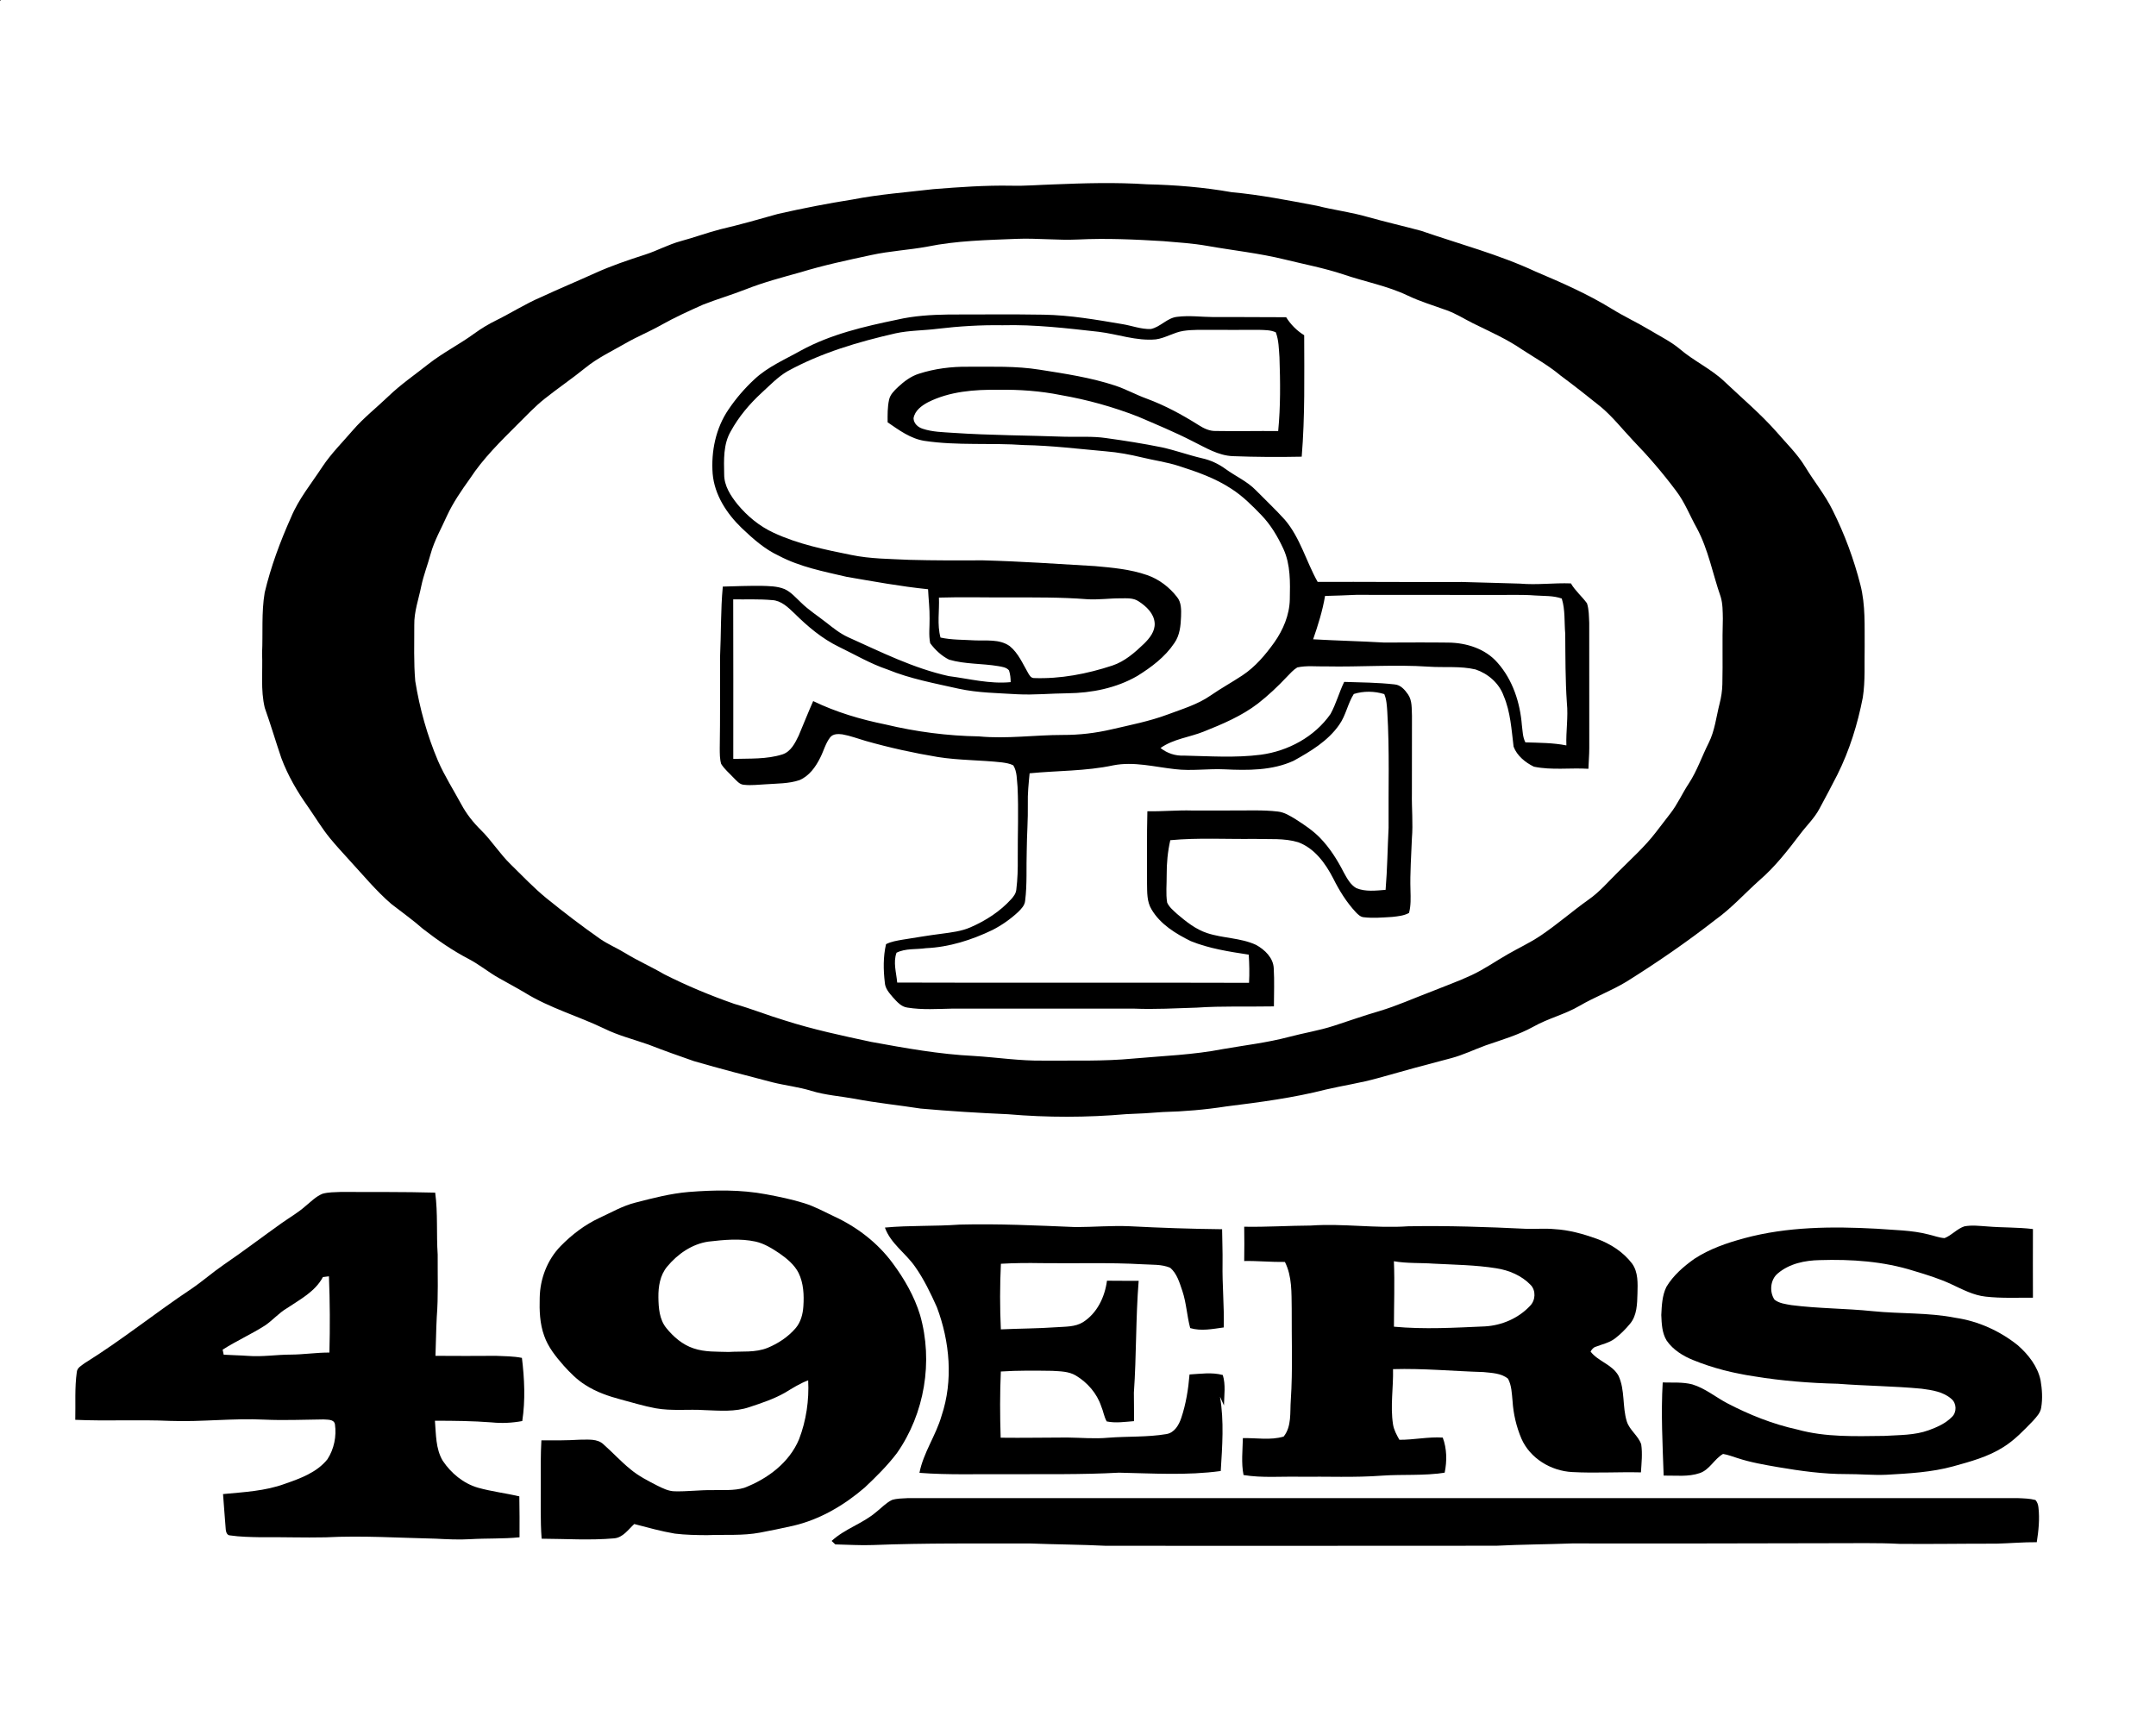 <?xml version="1.0" encoding="UTF-8"?>
<svg xmlns="http://www.w3.org/2000/svg" width="1000pt" height="796pt" viewBox="0 0 1000 796" version="1.1">
  <g id="#000000ff">
    <path fill="#000000" opacity="1.00" d=" M 0.00 0.00 L 0.40 0.00 C 0.30 0.10 0.10 0.30 0.00 0.40 L 0.00 0.00 Z"></path>
    <path fill="#000000" opacity="1.00" d=" M 488.45 85.55 C 502.95 84.95 517.48 84.53 531.97 85.49 C 545.13 85.79 558.27 86.85 571.24 89.15 C 584.55 90.36 597.66 92.97 610.78 95.44 C 618.65 97.44 626.74 98.41 634.54 100.69 C 642.73 102.98 651.02 104.88 659.23 107.09 C 676.90 113.21 695.09 118.00 712.09 125.91 C 724.24 131.06 736.40 136.37 747.66 143.31 C 753.29 146.80 759.31 149.58 764.99 152.98 C 769.73 155.88 774.81 158.29 779.10 161.87 C 785.64 167.49 793.68 171.09 799.94 177.08 C 807.97 184.70 816.48 191.86 823.84 200.17 C 828.47 205.57 833.67 210.54 837.37 216.67 C 841.48 223.47 846.60 229.65 850.09 236.83 C 855.59 247.83 859.88 259.43 862.91 271.35 C 865.30 280.70 864.79 290.43 864.87 300.00 C 864.69 307.85 865.22 315.76 864.01 323.55 C 861.61 335.91 857.86 348.03 852.23 359.32 C 849.55 364.63 846.72 369.87 843.91 375.12 C 841.58 379.53 837.91 382.97 834.95 386.93 C 829.22 394.45 823.39 402.01 816.20 408.21 C 809.31 414.34 803.14 421.28 795.61 426.67 C 782.40 436.97 768.60 446.48 754.40 455.36 C 747.41 459.59 739.70 462.45 732.64 466.57 C 725.85 470.56 718.08 472.37 711.23 476.24 C 704.25 480.11 696.55 482.34 689.04 484.94 C 683.71 486.88 678.59 489.40 673.09 490.85 C 661.73 493.82 650.39 496.89 639.10 500.11 C 631.18 502.34 623.03 503.53 615.02 505.39 C 599.84 509.28 584.27 511.30 568.74 513.24 C 559.01 514.75 549.18 515.60 539.34 515.84 C 533.67 516.29 528.01 516.64 522.33 516.82 C 504.13 518.41 485.76 518.43 467.56 516.86 C 454.03 516.26 440.51 515.44 427.02 514.23 C 416.88 512.65 406.66 511.64 396.59 509.72 C 389.80 508.47 382.86 508.03 376.24 505.99 C 370.36 504.18 364.21 503.53 358.26 502.04 C 346.10 498.88 333.94 495.73 321.88 492.23 C 314.80 489.78 307.74 487.26 300.76 484.54 C 293.85 482.11 286.69 480.33 280.11 477.06 C 268.02 471.26 254.92 467.58 243.46 460.49 C 239.48 458.12 235.39 455.95 231.36 453.67 C 226.54 450.97 222.28 447.38 217.37 444.83 C 209.84 440.91 202.85 436.05 196.16 430.86 C 191.49 426.74 186.41 423.15 181.51 419.33 C 174.37 413.17 168.38 405.86 162.01 398.96 C 159.00 395.63 155.95 392.34 153.10 388.88 C 149.29 384.24 146.23 379.06 142.80 374.15 C 137.84 367.17 133.50 359.70 130.50 351.67 C 127.86 343.92 125.55 336.06 122.81 328.35 C 120.81 320.07 121.92 311.44 121.56 303.01 C 122.00 293.64 121.20 284.17 122.77 274.87 C 125.62 262.88 129.93 251.28 134.96 240.04 C 138.52 231.42 144.51 224.20 149.56 216.46 C 153.64 210.33 158.90 205.13 163.67 199.56 C 168.60 193.85 174.56 189.20 179.98 183.99 C 185.79 178.38 192.47 173.81 198.79 168.80 C 205.45 163.59 213.04 159.78 219.86 154.81 C 223.17 152.38 226.71 150.28 230.39 148.47 C 237.29 145.05 243.81 140.88 250.90 137.85 C 259.17 134.01 267.58 130.50 275.88 126.75 C 283.49 123.28 291.43 120.62 299.38 118.05 C 304.93 116.25 310.07 113.39 315.72 111.86 C 321.90 110.20 327.92 107.96 334.12 106.36 C 343.11 104.25 352.00 101.75 360.88 99.22 C 372.31 96.64 383.81 94.37 395.38 92.56 C 407.78 90.13 420.39 89.21 432.92 87.74 C 444.92 86.79 456.95 85.92 468.99 86.14 C 475.49 86.32 481.96 85.74 488.45 85.55 M 471.47 110.80 C 457.65 111.36 443.72 111.63 430.13 114.40 C 421.47 115.99 412.64 116.43 404.03 118.32 C 393.03 120.69 382.00 123.02 371.24 126.32 C 362.78 128.68 354.25 130.92 346.07 134.15 C 339.49 136.74 332.69 138.72 326.12 141.30 C 319.53 144.25 312.96 147.23 306.66 150.77 C 301.28 153.81 295.53 156.14 290.17 159.23 C 283.87 162.86 277.23 165.98 271.55 170.59 C 265.46 175.54 258.95 179.95 252.80 184.83 C 248.16 188.48 244.14 192.81 239.96 196.95 C 232.10 204.81 224.08 212.66 217.97 222.01 C 214.06 227.50 210.18 233.07 207.34 239.21 C 204.73 245.08 201.45 250.70 199.74 256.93 C 198.40 261.90 196.49 266.72 195.42 271.77 C 194.22 277.81 192.02 283.73 192.15 289.97 C 192.18 298.63 191.85 307.33 192.61 315.97 C 194.66 328.67 198.14 341.15 203.18 353.00 C 206.22 359.98 210.34 366.41 213.96 373.10 C 216.33 377.52 219.46 381.50 223.04 385.01 C 228.09 389.99 231.84 396.11 236.95 401.04 C 242.35 406.30 247.53 411.83 253.38 416.60 C 261.50 423.19 269.80 429.53 278.36 435.53 C 282.01 438.05 286.13 439.74 289.90 442.06 C 295.77 445.67 302.10 448.44 308.04 451.92 C 318.54 457.24 329.45 461.77 340.56 465.66 C 348.47 467.90 356.10 470.98 363.97 473.34 C 377.10 477.54 390.60 480.42 404.07 483.30 C 419.82 486.17 435.63 489.04 451.64 489.82 C 462.42 490.48 473.13 492.16 483.95 491.99 C 497.87 491.90 511.82 492.36 525.70 491.03 C 539.56 489.79 553.55 489.31 567.24 486.63 C 577.42 484.86 587.73 483.67 597.75 481.02 C 604.67 479.17 611.78 478.07 618.61 475.85 C 625.66 473.58 632.64 471.08 639.76 469.02 C 647.98 466.56 655.80 463.03 663.81 459.99 C 670.05 457.45 676.41 455.21 682.51 452.36 C 688.44 449.60 693.80 445.80 699.47 442.57 C 704.38 439.75 709.53 437.36 714.25 434.22 C 722.08 429.01 729.13 422.75 736.80 417.32 C 741.96 413.73 746.03 408.87 750.50 404.50 C 756.46 398.50 762.83 392.85 768.00 386.11 C 770.19 383.24 772.40 380.37 774.62 377.51 C 778.07 373.14 780.27 367.98 783.35 363.36 C 787.16 357.52 789.38 350.86 792.50 344.67 C 795.39 338.95 796.02 332.51 797.59 326.38 C 798.35 323.44 798.80 320.42 798.87 317.39 C 799.12 307.25 798.78 297.10 799.09 286.97 C 799.02 283.59 799.07 280.13 798.10 276.87 C 794.39 266.28 792.41 255.03 787.07 245.06 C 783.80 239.26 781.45 232.94 777.36 227.63 C 771.27 219.49 764.64 211.75 757.56 204.45 C 752.54 199.16 748.03 193.34 742.40 188.65 C 736.28 183.74 730.14 178.86 723.83 174.21 C 718.29 169.55 711.96 166.03 705.92 162.10 C 698.80 157.21 690.85 153.74 683.14 149.93 C 679.16 147.94 675.39 145.52 671.20 144.00 C 665.11 141.76 658.86 139.94 652.99 137.13 C 643.43 132.56 632.94 130.68 622.98 127.25 C 614.12 124.32 604.93 122.59 595.89 120.36 C 584.07 117.44 571.94 116.18 559.98 114.06 C 553.22 112.86 546.36 112.45 539.53 111.86 C 526.37 111.06 513.18 110.46 500.00 111.10 C 490.48 111.55 480.99 110.41 471.47 110.80 Z"></path>
    <path fill="#000000" opacity="1.00" d=" M 416.02 148.31 C 423.87 146.48 431.96 146.01 440.00 145.89 C 454.68 145.91 469.35 145.72 484.03 145.97 C 496.31 146.18 508.43 148.30 520.51 150.34 C 524.94 151.04 529.26 152.79 533.79 152.62 C 538.26 151.68 541.36 147.43 546.02 146.96 C 551.66 146.24 557.34 147.05 563.00 147.08 C 574.18 146.99 585.36 147.18 596.54 147.15 C 598.63 150.51 601.53 153.43 604.91 155.50 C 604.93 174.28 605.31 193.10 603.76 211.84 C 593.13 212.06 582.49 212.00 571.87 211.60 C 565.04 211.34 559.13 207.62 553.19 204.69 C 544.94 200.45 536.37 196.91 527.86 193.25 C 516.29 188.74 504.27 185.39 492.04 183.27 C 482.49 181.34 472.73 180.66 463.00 180.81 C 451.95 180.68 440.50 181.53 430.47 186.57 C 427.49 188.15 424.31 190.46 423.72 194.02 C 423.77 196.40 425.77 198.20 427.92 198.87 C 432.46 200.40 437.30 200.45 442.03 200.78 C 459.35 201.96 476.70 201.95 494.03 202.59 C 500.36 202.76 506.73 202.27 513.02 203.21 C 521.66 204.40 530.28 205.76 538.82 207.49 C 545.15 208.87 551.24 211.11 557.55 212.58 C 561.49 213.44 565.18 215.17 568.44 217.55 C 573.08 220.93 578.49 223.27 582.53 227.44 C 586.99 231.99 591.66 236.35 595.93 241.09 C 603.10 249.49 605.82 260.45 611.16 269.92 C 633.44 269.84 655.72 270.07 678.00 269.96 C 686.99 270.24 695.99 270.42 704.99 270.72 C 712.86 271.43 720.74 270.32 728.62 270.62 C 730.62 274.07 733.74 276.64 736.07 279.84 C 737.04 282.78 736.96 285.93 737.12 288.99 C 737.10 308.32 737.17 327.66 737.14 346.99 C 737.16 350.20 736.82 353.40 736.74 356.62 C 728.33 356.10 719.75 357.36 711.46 355.64 C 707.51 353.72 703.60 350.56 702.04 346.36 C 701.04 338.41 700.62 330.22 697.41 322.74 C 695.32 316.91 690.19 312.49 684.41 310.54 C 677.32 308.87 669.97 309.74 662.76 309.25 C 646.85 308.18 630.93 309.45 615.01 309.12 C 610.59 309.23 606.07 308.64 601.71 309.60 C 599.85 310.72 598.42 312.39 596.91 313.93 C 592.72 318.39 588.26 322.60 583.43 326.37 C 575.89 332.15 567.05 335.87 558.29 339.37 C 551.66 342.03 544.22 342.75 538.28 346.98 C 541.36 349.42 545.17 350.69 549.10 350.50 C 560.99 350.75 572.96 351.62 584.81 350.09 C 597.48 348.39 609.73 341.79 617.12 331.21 C 619.73 326.47 621.10 321.18 623.46 316.31 C 631.24 316.55 639.06 316.60 646.81 317.47 C 649.61 317.67 651.56 319.94 653.06 322.09 C 655.07 324.98 654.73 328.69 654.90 332.04 C 654.89 344.02 654.90 356.01 654.87 368.00 C 654.74 374.97 655.45 381.94 654.87 388.91 C 654.58 396.94 653.95 404.96 654.21 413.00 C 654.30 416.49 654.45 420.06 653.54 423.48 C 651.18 424.79 648.42 425.03 645.79 425.33 C 641.32 425.60 636.82 426.00 632.37 425.46 C 630.92 425.27 629.86 424.17 628.89 423.19 C 624.58 418.56 621.21 413.16 618.40 407.51 C 614.82 400.54 609.80 393.54 602.18 390.70 C 595.66 388.70 588.74 389.39 582.02 389.14 C 568.96 389.33 555.84 388.52 542.81 389.74 C 541.59 395.06 541.10 400.50 541.13 405.95 C 541.18 410.19 540.67 414.47 541.35 418.68 C 542.32 420.85 544.27 422.37 545.97 423.97 C 550.16 427.53 554.59 431.09 559.89 432.83 C 567.29 435.28 575.43 434.99 582.58 438.30 C 586.62 440.52 590.60 444.30 590.79 449.20 C 591.14 455.07 590.88 460.95 590.87 466.83 C 578.92 467.06 566.96 466.59 555.03 467.41 C 545.35 467.71 535.67 468.27 526.00 467.87 C 498.00 467.84 470.00 467.87 442.00 467.86 C 434.94 468.00 427.81 468.52 420.81 467.38 C 418.00 467.00 416.08 464.73 414.28 462.77 C 412.55 460.75 410.56 458.60 410.40 455.80 C 409.70 449.89 409.61 443.79 410.96 437.97 C 413.33 436.76 416.00 436.35 418.60 435.89 C 424.62 434.94 430.63 433.90 436.68 433.14 C 441.25 432.52 445.92 432.01 450.18 430.13 C 457.24 427.05 463.88 422.79 469.06 417.05 C 470.16 415.83 471.21 414.42 471.38 412.73 C 471.99 407.84 472.12 402.90 472.06 397.98 C 471.99 386.98 472.49 375.97 471.96 364.98 C 471.58 361.64 471.82 357.96 469.98 355.01 C 468.37 354.19 466.55 353.91 464.79 353.66 C 454.91 352.54 444.92 352.72 435.08 351.17 C 423.77 349.30 412.55 346.82 401.52 343.69 C 397.92 342.65 394.39 341.29 390.69 340.64 C 388.76 340.40 386.43 340.34 385.08 341.99 C 382.89 344.79 382.05 348.34 380.45 351.46 C 378.34 355.72 375.33 359.98 370.81 361.88 C 365.82 363.56 360.47 363.42 355.28 363.80 C 351.91 363.94 348.53 364.43 345.17 364.05 C 342.99 363.97 341.64 362.11 340.22 360.74 C 338.27 358.64 336.00 356.80 334.49 354.34 C 333.81 351.98 333.85 349.49 333.84 347.06 C 334.07 333.04 333.94 319.02 333.97 305.00 C 334.50 294.04 334.22 283.04 335.25 272.10 C 341.17 271.90 347.09 271.73 353.02 271.75 C 356.67 271.87 360.44 271.85 363.88 273.25 C 366.92 274.64 369.12 277.25 371.51 279.49 C 375.07 282.99 379.30 285.68 383.20 288.75 C 386.40 291.27 389.61 293.85 393.33 295.56 C 408.55 302.39 423.65 310.01 440.05 313.62 C 449.58 314.86 459.07 317.37 468.76 316.42 C 468.78 314.57 468.57 312.73 468.00 310.98 C 466.80 309.51 464.74 309.31 463.01 308.99 C 455.45 307.71 447.60 308.16 440.21 305.99 C 436.72 304.27 433.76 301.47 431.45 298.37 C 430.67 294.63 431.22 290.78 431.16 286.99 C 431.24 282.42 430.66 277.88 430.46 273.33 C 417.79 272.04 405.26 269.73 392.72 267.58 C 382.05 265.09 371.10 263.00 361.32 257.84 C 354.71 254.80 349.23 249.90 344.02 244.94 C 337.09 238.26 331.41 229.60 330.55 219.80 C 329.76 209.43 331.98 198.59 337.91 189.93 C 341.35 184.82 345.40 180.14 349.91 175.95 C 356.16 170.09 364.17 166.73 371.54 162.57 C 385.33 155.05 400.76 151.47 416.02 148.31 M 434.81 152.52 C 428.33 153.35 421.74 153.23 415.34 154.63 C 398.05 158.58 380.81 163.65 365.20 172.24 C 360.68 174.90 357.07 178.76 353.23 182.25 C 347.61 187.43 342.62 193.35 338.94 200.07 C 335.43 206.08 335.75 213.35 335.89 220.06 C 335.87 225.37 338.88 229.95 342.07 233.94 C 346.64 239.44 352.28 244.12 358.80 247.12 C 370.19 252.44 382.61 254.96 394.86 257.43 C 403.70 259.26 412.77 259.25 421.75 259.69 C 433.16 260.01 444.57 259.98 455.99 259.93 C 473.31 260.39 490.61 261.57 507.91 262.60 C 516.04 263.33 524.28 264.06 532.04 266.76 C 537.56 268.66 542.38 272.36 545.94 276.95 C 547.99 279.46 547.89 282.88 547.80 285.94 C 547.65 290.19 547.22 294.74 544.68 298.31 C 540.37 304.77 534.02 309.51 527.51 313.56 C 517.73 319.21 506.32 321.47 495.12 321.59 C 487.40 321.65 479.69 322.44 471.98 322.05 C 462.86 321.48 453.65 321.42 444.69 319.48 C 433.56 316.97 422.25 314.91 411.64 310.56 C 403.74 307.91 396.56 303.65 389.09 300.04 C 381.31 296.26 374.61 290.61 368.50 284.55 C 365.58 281.78 362.41 278.58 358.12 278.37 C 352.13 277.82 346.09 278.12 340.08 278.03 C 340.16 302.69 340.11 327.36 340.11 352.03 C 347.73 351.80 355.58 352.27 362.94 349.93 C 366.85 348.64 368.77 344.68 370.44 341.24 C 372.70 335.90 374.82 330.51 377.17 325.21 C 387.79 330.36 399.16 333.72 410.71 336.06 C 424.90 339.45 439.44 341.36 454.04 341.59 C 467.02 342.83 480.01 340.91 493.00 340.92 C 500.59 340.95 508.18 340.06 515.57 338.33 C 524.31 336.29 533.17 334.58 541.61 331.43 C 548.40 328.87 555.51 326.80 561.53 322.60 C 566.31 319.29 571.42 316.49 576.27 313.28 C 582.22 309.33 586.90 303.80 591.03 298.03 C 595.15 292.19 598.09 285.27 598.24 278.04 C 598.40 270.19 598.63 261.96 595.29 254.65 C 592.66 248.96 589.42 243.46 585.04 238.93 C 580.76 234.50 576.37 230.08 571.16 226.75 C 563.70 221.81 555.18 218.85 546.73 216.14 C 541.12 214.33 535.27 213.56 529.57 212.16 C 524.10 210.84 518.56 209.82 512.95 209.36 C 500.30 208.24 487.68 206.67 474.97 206.45 C 459.61 205.35 444.11 206.79 428.83 204.51 C 422.34 203.51 416.97 199.51 411.70 195.90 C 411.68 192.42 411.61 188.90 412.36 185.48 C 412.87 183.02 414.76 181.22 416.51 179.55 C 419.32 176.93 422.50 174.52 426.22 173.36 C 433.55 170.99 441.27 170.03 448.96 170.12 C 460.04 170.15 471.19 169.72 482.17 171.48 C 493.99 173.35 505.91 175.11 517.32 178.89 C 522.29 180.55 526.90 183.12 531.83 184.91 C 540.30 188.03 548.28 192.35 555.90 197.16 C 558.32 198.71 561.01 200.03 563.96 199.92 C 573.59 200.10 583.22 199.86 592.85 199.95 C 593.96 188.58 593.84 177.12 593.44 165.71 C 593.14 161.84 593.14 157.83 591.74 154.15 C 589.32 153.03 586.59 153.11 583.99 153.01 C 576.65 152.99 569.31 153.08 561.98 153.02 C 557.59 153.04 553.18 152.83 548.84 153.50 C 544.40 154.19 540.53 156.83 536.08 157.43 C 527.04 158.26 518.37 154.96 509.51 153.90 C 494.73 152.25 479.90 150.48 465.00 150.87 C 454.91 150.71 444.83 151.33 434.81 152.52 M 614.59 276.44 C 613.43 283.31 611.34 289.98 609.06 296.55 C 620.04 297.18 631.03 297.42 642.01 298.06 C 651.91 298.05 661.81 297.94 671.72 298.08 C 680.13 298.15 688.98 300.91 694.62 307.45 C 701.64 315.37 705.07 325.98 705.88 336.40 C 706.25 339.07 706.23 341.91 707.51 344.36 C 713.87 344.57 720.25 344.53 726.52 345.77 C 726.28 339.18 727.43 332.60 726.75 326.02 C 726.02 315.37 726.08 304.68 725.99 294.01 C 725.51 288.56 726.04 282.91 724.38 277.64 C 720.42 276.23 716.12 276.52 712.00 276.22 C 706.00 275.76 700.00 276.03 694.00 275.98 C 672.33 275.92 650.67 275.98 629.00 275.93 C 624.20 276.10 619.40 276.37 614.59 276.44 M 435.50 277.21 C 435.76 283.37 434.58 289.71 436.23 295.74 C 441.41 296.88 446.77 296.72 452.04 297.05 C 457.47 297.29 463.58 296.35 468.29 299.68 C 472.33 302.94 474.35 307.87 476.89 312.24 C 477.48 313.24 478.14 314.45 479.46 314.53 C 491.86 314.99 504.23 312.59 515.97 308.72 C 521.70 306.81 526.33 302.72 530.62 298.61 C 533.20 296.07 535.80 292.88 535.56 289.03 C 535.25 284.55 531.64 281.21 528.10 278.93 C 525.64 277.25 522.53 277.55 519.72 277.55 C 514.48 277.52 509.25 278.32 504.01 277.94 C 492.03 277.01 480.01 277.13 468.01 277.12 C 457.17 277.19 446.33 276.87 435.50 277.21 M 627.92 321.92 C 625.09 326.38 624.26 331.85 621.16 336.20 C 615.94 343.73 607.85 348.55 599.99 352.91 C 590.05 357.47 578.72 357.38 568.01 356.87 C 560.35 356.49 552.67 357.72 545.03 356.79 C 535.51 355.76 525.94 353.14 516.34 355.02 C 503.59 357.74 490.49 357.44 477.56 358.71 C 477.10 363.45 476.60 368.21 476.73 372.98 C 476.86 380.18 476.27 387.36 476.22 394.56 C 475.96 402.29 476.45 410.07 475.49 417.77 C 475.32 419.99 473.67 421.64 472.16 423.12 C 468.62 426.40 464.62 429.19 460.32 431.40 C 450.68 436.03 440.25 439.36 429.50 439.83 C 424.96 440.50 420.03 439.83 415.83 441.94 C 414.18 446.38 415.74 451.22 416.14 455.78 C 470.53 455.97 524.93 455.72 579.33 455.90 C 579.58 451.54 579.46 447.19 579.20 442.83 C 570.11 441.44 560.88 440.03 552.31 436.56 C 545.30 433.09 538.16 428.76 534.10 421.83 C 531.91 418.25 532.09 413.92 532.02 409.89 C 532.08 398.69 531.87 387.50 532.18 376.31 C 539.12 376.47 546.05 375.75 553.00 375.97 C 562.66 375.95 572.33 376.01 582.00 375.92 C 585.58 375.92 589.18 376.03 592.75 376.46 C 595.76 376.80 598.37 378.46 600.90 380.00 C 604.93 382.57 608.95 385.24 612.30 388.69 C 616.83 393.36 620.31 398.92 623.26 404.69 C 624.77 407.39 626.29 410.38 629.08 411.97 C 633.38 413.75 638.16 413.12 642.67 412.77 C 643.47 403.20 643.57 393.58 644.06 383.99 C 643.92 366.02 644.54 348.02 643.45 330.07 C 643.26 327.34 643.14 324.52 642.06 321.97 C 637.52 320.57 632.46 320.48 627.92 321.92 Z"></path>
    <path fill="#000000" opacity="1.00" d=" M 319.44 552.92 C 331.38 551.97 343.49 551.78 355.31 553.99 C 361.27 555.11 367.23 556.31 373.02 558.13 C 377.81 559.61 382.22 562.05 386.74 564.18 C 397.43 569.10 407.11 576.49 414.09 586.02 C 419.49 593.30 424.09 601.30 426.75 610.00 C 432.91 631.51 428.85 655.74 416.01 674.06 C 411.59 679.87 406.38 685.03 401.07 690.03 C 391.51 698.26 380.27 704.89 367.88 707.76 C 362.79 708.91 357.67 709.96 352.54 710.93 C 344.43 712.46 336.15 711.77 327.96 712.11 C 322.96 712.08 317.94 712.00 312.98 711.39 C 306.62 710.32 300.41 708.57 294.18 706.95 C 291.40 709.50 288.95 713.23 284.87 713.59 C 273.68 714.58 262.43 713.81 251.22 713.76 C 250.57 705.18 250.89 696.59 250.83 688.00 C 250.81 681.38 250.73 674.75 251.11 668.14 C 257.08 668.16 263.05 668.20 269.01 667.83 C 272.71 667.87 277.08 667.22 279.99 670.06 C 284.22 673.79 288.02 678.00 292.42 681.55 C 296.16 684.69 300.56 686.91 304.89 689.14 C 307.43 690.38 310.06 691.74 312.97 691.77 C 318.73 691.92 324.46 691.15 330.23 691.22 C 335.21 691.08 340.34 691.59 345.19 690.16 C 355.98 686.02 366.09 678.51 370.64 667.57 C 373.95 658.92 375.32 649.55 374.85 640.30 C 371.01 641.71 367.55 643.94 364.07 646.04 C 358.88 648.99 353.18 650.86 347.54 652.73 C 340.92 655.00 333.84 654.36 326.99 654.12 C 319.34 653.60 311.61 654.62 304.02 653.24 C 298.63 652.24 293.38 650.60 288.07 649.21 C 282.31 647.67 276.57 645.73 271.54 642.47 C 267.69 640.09 264.49 636.83 261.48 633.50 C 257.83 629.34 254.24 624.93 252.41 619.64 C 250.35 614.01 250.16 607.92 250.33 602.00 C 250.48 593.19 253.84 584.39 260.02 578.04 C 265.23 572.72 271.25 568.11 278.02 564.96 C 283.53 562.43 288.83 559.32 294.76 557.85 C 302.88 555.75 311.05 553.62 319.44 552.92 M 328.51 575.95 C 320.94 577.06 314.26 581.73 309.46 587.53 C 306.13 591.48 305.31 596.82 305.38 601.84 C 305.45 606.73 305.83 612.07 309.05 616.03 C 312.38 620.14 316.59 623.78 321.68 625.46 C 326.92 627.26 332.55 626.95 338.00 627.13 C 344.05 626.74 350.39 627.55 356.14 625.18 C 361.03 623.15 365.58 620.12 369.04 616.08 C 371.44 613.27 372.39 609.54 372.62 605.93 C 372.97 600.72 372.72 595.25 370.40 590.48 C 368.46 586.66 365.04 583.87 361.61 581.45 C 358.17 579.14 354.57 576.87 350.48 575.94 C 343.24 574.37 335.78 575.11 328.51 575.95 Z"></path>
    <path fill="#000000" opacity="1.00" d=" M 149.61 553.74 C 152.32 552.99 155.17 553.03 157.96 552.91 C 172.59 552.98 187.23 552.82 201.85 553.23 C 203.15 562.77 202.36 572.42 203.01 582.00 C 202.94 591.65 203.34 601.32 202.58 610.96 C 202.26 616.94 202.22 622.94 201.98 628.93 C 211.32 629.00 220.66 629.00 230.01 628.93 C 234.03 629.11 238.11 629.08 242.08 629.88 C 243.26 639.57 243.72 649.50 242.24 659.18 C 237.56 660.05 232.75 660.29 228.02 659.80 C 219.28 659.13 210.50 659.03 201.73 659.04 C 202.26 665.29 202.03 672.02 205.35 677.60 C 209.22 683.38 214.91 688.12 221.66 690.09 C 227.97 691.87 234.51 692.62 240.88 694.11 C 241.02 700.44 240.98 706.78 240.97 713.11 C 233.34 713.87 225.67 713.52 218.03 713.98 C 212.68 714.31 207.33 714.00 201.99 713.74 C 185.00 713.37 168.00 712.24 151.00 713.12 C 141.01 713.34 131.01 712.96 121.01 713.08 C 116.22 712.98 111.39 712.92 106.64 712.22 C 105.29 712.16 104.86 710.69 104.72 709.60 C 104.25 704.09 103.89 698.57 103.45 693.06 C 113.10 692.13 122.96 691.68 132.15 688.29 C 139.30 685.81 146.99 683.02 151.87 676.91 C 154.95 672.18 156.16 666.21 155.35 660.65 C 154.89 658.24 151.87 658.61 150.02 658.43 C 140.87 658.52 131.71 658.95 122.55 658.52 C 108.02 657.80 93.53 659.64 79.00 659.11 C 64.31 658.45 49.60 659.28 34.91 658.61 C 35.10 651.21 34.58 643.77 35.63 636.41 C 35.81 634.40 37.85 633.43 39.26 632.33 C 56.40 621.69 72.10 608.95 88.89 597.78 C 93.98 594.31 98.61 590.21 103.69 586.72 C 112.76 580.53 121.50 573.87 130.45 567.50 C 134.17 564.85 138.17 562.58 141.60 559.55 C 144.16 557.48 146.51 554.99 149.61 553.74 M 149.77 592.39 C 146.15 599.19 139.09 602.80 132.95 606.93 C 129.27 609.12 126.46 612.45 122.93 614.85 C 116.57 618.91 109.63 621.99 103.27 626.07 C 103.39 626.65 103.63 627.82 103.75 628.40 C 107.51 628.64 111.28 628.68 115.03 628.95 C 121.69 629.48 128.32 628.35 134.98 628.36 C 140.93 628.32 146.83 627.39 152.79 627.41 C 153.09 615.62 153.04 603.82 152.57 592.04 C 151.63 592.15 150.70 592.27 149.77 592.39 Z"></path>
    <path fill="#000000" opacity="1.00" d=" M 410.44 569.43 C 421.94 568.36 433.49 568.90 445.00 568.06 C 463.01 567.59 481.00 568.46 498.99 569.21 C 507.33 569.19 515.67 568.45 524.02 568.82 C 538.29 569.56 552.56 570.05 566.84 570.20 C 566.88 575.48 567.13 580.75 567.04 586.03 C 566.87 595.95 567.85 605.84 567.61 615.76 C 562.49 616.45 557.10 617.58 552.04 616.06 C 550.52 610.41 550.28 604.48 548.43 598.91 C 547.12 595.08 545.95 590.81 542.78 588.09 C 538.78 586.36 534.25 586.75 529.99 586.46 C 514.34 585.57 498.66 586.15 483.00 585.93 C 476.74 585.81 470.48 585.87 464.24 586.22 C 463.75 596.36 463.75 606.52 464.22 616.66 C 472.81 616.25 481.41 616.27 489.98 615.66 C 494.15 615.35 498.67 615.59 502.36 613.29 C 508.92 609.09 512.44 601.61 513.44 594.08 C 518.34 594.14 523.24 594.12 528.14 594.13 C 526.74 611.40 527.14 628.74 525.92 646.01 C 525.99 650.41 525.96 654.81 526.00 659.22 C 521.79 659.54 517.50 660.23 513.31 659.35 C 512.06 657.16 511.76 654.60 510.76 652.31 C 508.76 646.32 504.36 641.28 498.98 638.06 C 495.69 636.10 491.73 636.12 488.04 635.89 C 480.10 635.78 472.14 635.68 464.21 636.20 C 463.76 646.43 463.79 656.67 464.13 666.91 C 474.42 667.04 484.71 666.83 495.00 666.82 C 501.33 666.89 507.67 667.51 513.99 666.92 C 522.98 666.21 532.08 666.73 541.00 665.23 C 544.73 664.61 546.79 661.04 547.89 657.76 C 550.08 651.25 551.17 644.40 551.73 637.57 C 556.85 637.29 562.12 636.45 567.16 637.83 C 568.57 642.40 567.78 647.24 567.70 651.94 C 567.09 650.58 566.51 649.21 565.87 647.89 C 567.80 659.29 566.91 670.89 566.21 682.36 C 550.56 684.50 534.73 683.45 519.01 683.13 C 501.69 684.08 484.34 683.75 467.00 683.84 C 453.49 683.72 439.94 684.25 426.46 683.21 C 428.29 673.82 434.09 665.90 436.71 656.77 C 442.20 640.42 440.55 622.33 434.55 606.37 C 431.64 599.86 428.52 593.36 424.40 587.53 C 420.04 581.25 413.09 576.86 410.44 569.43 Z"></path>
    <path fill="#000000" opacity="1.00" d=" M 577.09 569.04 C 587.41 569.23 597.73 568.54 608.06 568.49 C 623.06 567.44 638.05 569.88 653.04 568.84 C 671.36 568.50 689.68 569.13 707.97 570.01 C 712.31 570.16 716.67 569.73 721.01 570.16 C 727.69 570.53 734.19 572.34 740.46 574.58 C 746.83 576.86 752.80 580.66 756.95 586.07 C 759.89 590.08 759.61 595.33 759.49 600.05 C 759.35 604.83 759.29 610.16 756.07 614.03 C 753.94 616.60 751.57 618.99 748.90 621.00 C 746.34 622.90 743.16 623.54 740.24 624.68 C 739.07 624.99 738.30 625.95 737.74 626.96 C 741.29 631.58 747.86 632.92 750.72 638.22 C 753.79 644.86 752.41 652.51 754.56 659.39 C 755.86 663.47 759.86 665.95 761.23 669.98 C 761.87 674.29 761.37 678.66 761.10 682.99 C 750.48 682.74 739.84 683.42 729.23 682.84 C 719.41 682.35 709.68 676.51 705.67 667.34 C 703.32 661.81 701.93 655.86 701.55 649.86 C 701.20 646.38 701.14 642.70 699.46 639.55 C 696.33 636.94 691.92 636.88 688.05 636.46 C 674.07 636.04 660.12 634.69 646.12 635.10 C 646.32 643.62 644.80 652.19 646.11 660.69 C 646.51 663.28 647.79 665.61 649.07 667.88 C 655.79 667.92 662.48 666.42 669.18 666.85 C 671.11 671.99 671.18 677.78 670.07 683.12 C 660.45 684.66 650.65 683.82 640.96 684.51 C 628.33 685.45 615.65 684.86 603.00 685.01 C 594.26 684.82 585.44 685.64 576.78 684.22 C 575.66 678.59 576.36 672.79 576.47 667.10 C 582.75 666.95 589.27 668.20 595.38 666.38 C 599.18 661.69 598.27 655.10 598.70 649.46 C 599.64 635.32 599.03 621.15 599.12 607.00 C 599.00 599.72 599.34 592.07 595.97 585.38 C 589.67 585.48 583.38 584.83 577.09 584.95 C 577.18 579.65 577.17 574.34 577.09 569.04 M 646.52 585.05 C 646.94 595.17 646.54 605.30 646.54 615.41 C 660.60 616.72 674.72 615.89 688.79 615.27 C 696.61 614.82 704.39 611.46 709.73 605.68 C 712.22 603.15 712.46 598.65 709.96 596.05 C 705.77 591.69 699.90 589.22 693.98 588.31 C 684.38 586.77 674.63 586.68 664.94 586.17 C 658.80 585.73 652.60 586.12 646.52 585.05 Z"></path>
    <path fill="#000000" opacity="1.00" d=" M 809.05 574.37 C 828.98 568.99 849.85 568.85 870.32 569.96 C 878.42 570.62 886.66 570.58 894.58 572.65 C 897.02 573.20 899.41 574.17 901.94 574.32 C 905.27 573.00 907.68 570.02 911.10 568.87 C 914.64 568.19 918.25 568.69 921.81 568.91 C 928.84 569.51 935.91 569.25 942.92 570.12 C 942.88 580.73 942.89 591.35 942.92 601.96 C 935.60 601.92 928.26 602.29 920.98 601.46 C 915.36 600.86 910.33 598.16 905.30 595.82 C 899.63 593.13 893.62 591.30 887.63 589.51 C 873.59 585.07 858.69 584.07 844.05 584.53 C 837.19 584.66 830.01 586.12 824.64 590.65 C 821.11 593.50 820.57 599.18 823.04 602.86 C 825.24 604.63 828.21 604.92 830.91 605.41 C 843.42 607.02 856.06 606.91 868.60 608.21 C 881.39 609.51 894.35 608.78 907.03 611.29 C 917.60 612.84 927.62 617.40 935.94 624.06 C 940.81 628.36 945.13 633.82 946.47 640.32 C 947.17 644.46 947.46 648.72 946.76 652.88 C 946.44 655.36 944.60 657.23 943.02 659.02 C 938.75 663.44 934.47 667.98 929.22 671.26 C 922.14 675.78 913.93 677.98 905.91 680.20 C 895.85 682.96 885.38 683.50 875.02 684.09 C 868.78 684.37 862.56 683.74 856.34 683.78 C 845.72 683.81 835.18 682.34 824.75 680.57 C 818.34 679.45 811.89 678.37 805.71 676.31 C 803.54 675.63 801.42 674.79 799.19 674.44 C 795.13 676.75 793.04 681.69 788.47 683.30 C 783.06 685.18 777.24 684.39 771.64 684.48 C 771.15 670.09 770.35 655.67 771.20 641.28 C 775.77 641.43 780.45 641.01 784.94 642.18 C 790.88 643.98 795.70 648.05 801.12 650.92 C 811.43 656.30 822.32 660.64 833.71 663.13 C 846.81 666.76 860.53 666.22 873.99 666.07 C 880.90 665.63 888.02 665.84 894.62 663.43 C 898.50 662.01 902.44 660.27 905.37 657.26 C 907.66 655.09 907.56 650.95 905.12 648.93 C 901.36 645.57 896.10 644.82 891.29 644.18 C 878.37 642.95 865.38 642.89 852.44 641.88 C 839.49 641.57 826.54 640.56 813.76 638.46 C 804.03 637.02 794.42 634.62 785.31 630.89 C 780.57 628.98 776.01 626.14 773.05 621.88 C 770.86 618.34 770.71 614.03 770.54 610.00 C 770.75 605.57 770.94 600.95 772.93 596.91 C 776.12 591.59 780.93 587.44 785.94 583.89 C 792.97 579.31 801.00 576.54 809.05 574.37 Z"></path>
    <path fill="#000000" opacity="1.00" d=" M 413.71 695.79 C 416.04 695.06 418.52 695.08 420.94 694.94 C 592.64 694.95 764.35 694.96 936.06 694.94 C 938.74 695.07 941.48 695.10 944.09 695.81 C 944.93 696.74 945.35 697.98 945.47 699.23 C 946.11 704.61 945.53 710.04 944.70 715.38 C 938.46 715.33 932.23 715.89 925.99 716.06 C 910.99 716.02 895.99 716.30 881.00 716.15 C 870.67 715.60 860.33 715.90 850.01 715.85 C 809.67 715.93 769.33 716.04 729.00 715.96 C 717.33 716.39 705.65 716.43 694.00 717.02 C 633.66 717.10 573.33 717.04 513.00 717.05 C 501.34 716.47 489.66 716.44 478.00 715.98 C 453.66 716.02 429.31 715.73 404.99 716.69 C 399.13 716.93 393.28 716.51 387.42 716.40 C 387.00 716.00 386.16 715.19 385.73 714.79 C 391.83 709.14 400.10 706.78 406.38 701.40 C 408.81 699.51 410.92 697.15 413.71 695.79 Z"></path>
  </g>
  <g id="#ffffffff"> </g>
</svg>
